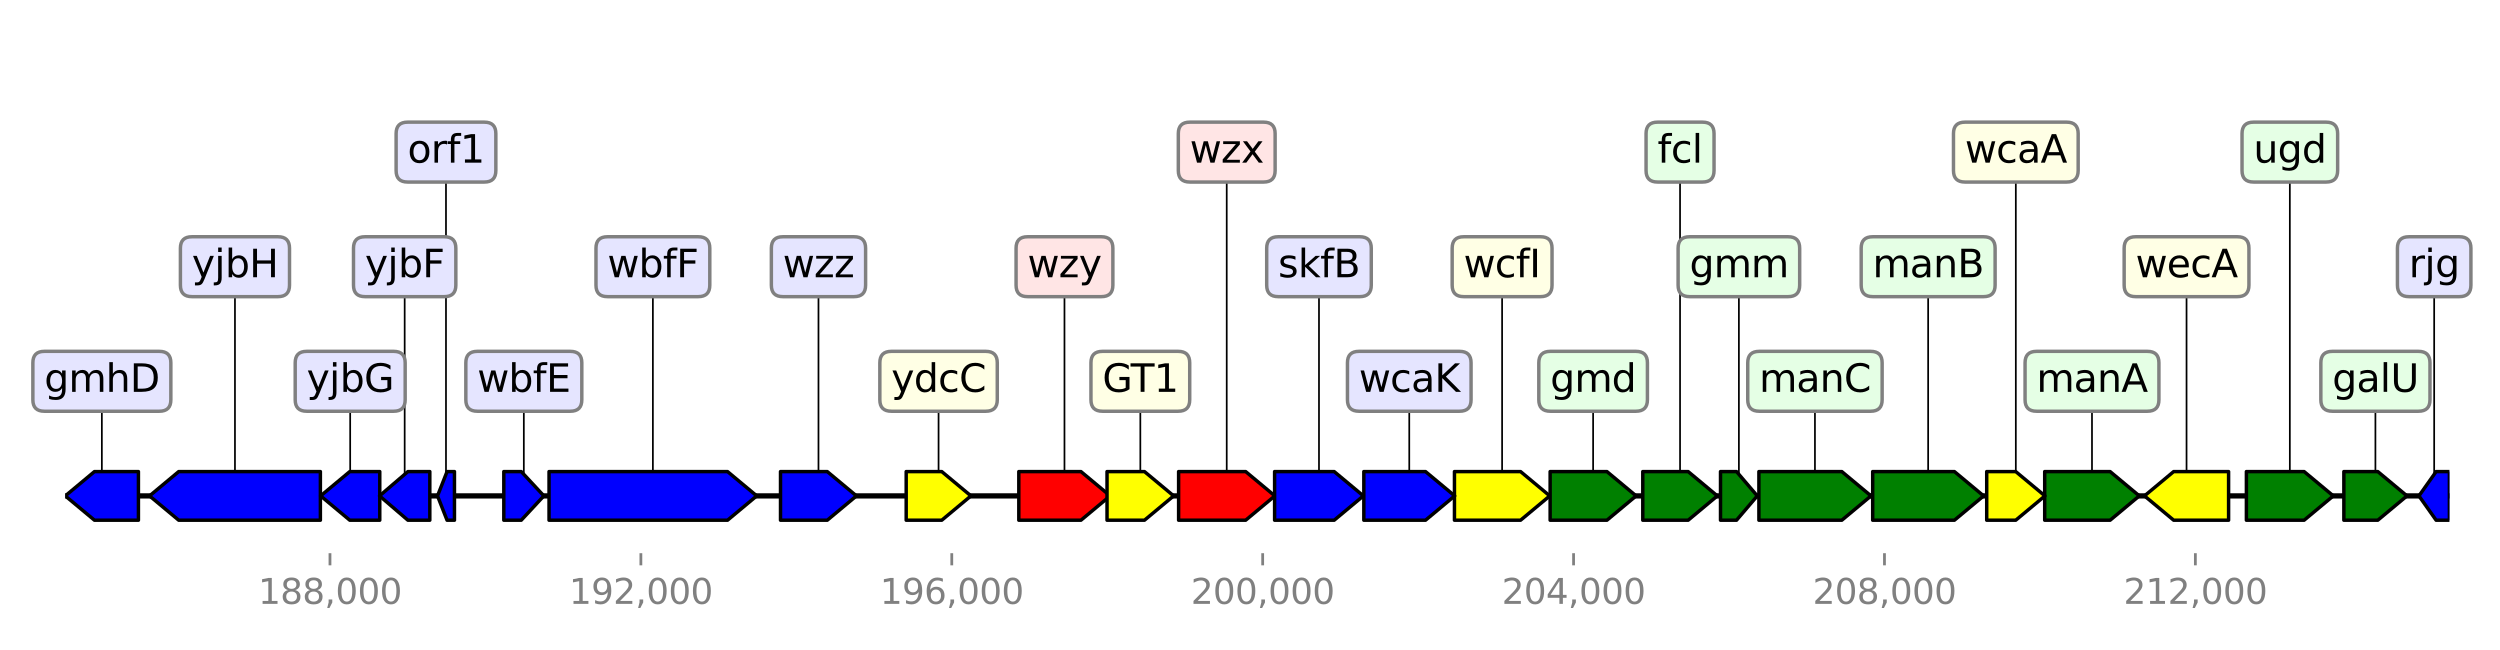 <?xml version="1.0" encoding="utf-8" standalone="no"?>
<!DOCTYPE svg PUBLIC "-//W3C//DTD SVG 1.1//EN"
  "http://www.w3.org/Graphics/SVG/1.1/DTD/svg11.dtd">
<svg height="187.2pt" version="1.1" viewBox="0 0 720 187.2" width="720pt" xmlns="http://www.w3.org/2000/svg" xmlns:xlink="http://www.w3.org/1999/xlink">
 <defs>
  <style type="text/css">*{stroke-linecap:butt;stroke-linejoin:round;}</style>
 </defs>
 <g id="figure_1">
  <g id="patch_1">
   <path d="M 0 187.2 
L 720 187.2 
L 720 0 
L 0 0 
z
" style="fill:#ffffff;"/>
  </g>
  <g id="axes_1">
   <g id="line2d_1">
    <path clip-path="url(#p4685f23e69)" d="M 18.796 142.818 
L 705.436 142.818 
" style="fill:none;stroke:#000000;stroke-linecap:square;stroke-width:1.5;"/>
   </g>
   <g id="line2d_2">
    <path clip-path="url(#p4685f23e69)" d="M 188.03 76.809 
L 188.03 142.818 
" style="fill:none;stroke:#000000;stroke-linecap:square;stroke-width:0.5;"/>
   </g>
   <g id="line2d_3">
    <path clip-path="url(#p4685f23e69)" d="M 67.668 76.809 
L 67.668 142.818 
" style="fill:none;stroke:#000000;stroke-linecap:square;stroke-width:0.5;"/>
   </g>
   <g id="line2d_4">
    <path clip-path="url(#p4685f23e69)" d="M 522.703 109.813 
L 522.703 142.818 
" style="fill:none;stroke:#000000;stroke-linecap:square;stroke-width:0.5;"/>
   </g>
   <g id="line2d_5">
    <path clip-path="url(#p4685f23e69)" d="M 555.307 76.809 
L 555.307 142.818 
" style="fill:none;stroke:#000000;stroke-linecap:square;stroke-width:0.5;"/>
   </g>
   <g id="line2d_6">
    <path clip-path="url(#p4685f23e69)" d="M 353.296 43.804 
L 353.296 142.818 
" style="fill:none;stroke:#000000;stroke-linecap:square;stroke-width:0.5;"/>
   </g>
   <g id="line2d_7">
    <path clip-path="url(#p4685f23e69)" d="M 432.605 76.809 
L 432.605 142.818 
" style="fill:none;stroke:#000000;stroke-linecap:square;stroke-width:0.5;"/>
   </g>
   <g id="line2d_8">
    <path clip-path="url(#p4685f23e69)" d="M 602.493 109.813 
L 602.493 142.818 
" style="fill:none;stroke:#000000;stroke-linecap:square;stroke-width:0.5;"/>
   </g>
   <g id="line2d_9">
    <path clip-path="url(#p4685f23e69)" d="M 306.568 76.809 
L 306.568 142.818 
" style="fill:none;stroke:#000000;stroke-linecap:square;stroke-width:0.5;"/>
   </g>
   <g id="line2d_10">
    <path clip-path="url(#p4685f23e69)" d="M 405.867 109.813 
L 405.867 142.818 
" style="fill:none;stroke:#000000;stroke-linecap:square;stroke-width:0.5;"/>
   </g>
   <g id="line2d_11">
    <path clip-path="url(#p4685f23e69)" d="M 379.867 76.809 
L 379.867 142.818 
" style="fill:none;stroke:#000000;stroke-linecap:square;stroke-width:0.5;"/>
   </g>
   <g id="line2d_12">
    <path clip-path="url(#p4685f23e69)" d="M 659.473 43.804 
L 659.473 142.818 
" style="fill:none;stroke:#000000;stroke-linecap:square;stroke-width:0.5;"/>
   </g>
   <g id="line2d_13">
    <path clip-path="url(#p4685f23e69)" d="M 458.817 109.813 
L 458.817 142.818 
" style="fill:none;stroke:#000000;stroke-linecap:square;stroke-width:0.5;"/>
   </g>
   <g id="line2d_14">
    <path clip-path="url(#p4685f23e69)" d="M 629.724 76.809 
L 629.724 142.818 
" style="fill:none;stroke:#000000;stroke-linecap:square;stroke-width:0.5;"/>
   </g>
   <g id="line2d_15">
    <path clip-path="url(#p4685f23e69)" d="M 235.721 76.809 
L 235.721 142.818 
" style="fill:none;stroke:#000000;stroke-linecap:square;stroke-width:0.5;"/>
   </g>
   <g id="line2d_16">
    <path clip-path="url(#p4685f23e69)" d="M 483.855 43.804 
L 483.855 142.818 
" style="fill:none;stroke:#000000;stroke-linecap:square;stroke-width:0.5;"/>
   </g>
   <g id="line2d_17">
    <path clip-path="url(#p4685f23e69)" d="M 29.334 109.813 
L 29.334 142.818 
" style="fill:none;stroke:#000000;stroke-linecap:square;stroke-width:0.5;"/>
   </g>
   <g id="line2d_18">
    <path clip-path="url(#p4685f23e69)" d="M 328.416 109.813 
L 328.416 142.818 
" style="fill:none;stroke:#000000;stroke-linecap:square;stroke-width:0.5;"/>
   </g>
   <g id="line2d_19">
    <path clip-path="url(#p4685f23e69)" d="M 270.305 109.813 
L 270.305 142.818 
" style="fill:none;stroke:#000000;stroke-linecap:square;stroke-width:0.5;"/>
   </g>
   <g id="line2d_20">
    <path clip-path="url(#p4685f23e69)" d="M 684.119 109.813 
L 684.119 142.818 
" style="fill:none;stroke:#000000;stroke-linecap:square;stroke-width:0.5;"/>
   </g>
   <g id="line2d_21">
    <path clip-path="url(#p4685f23e69)" d="M 100.853 109.813 
L 100.853 142.818 
" style="fill:none;stroke:#000000;stroke-linecap:square;stroke-width:0.5;"/>
   </g>
   <g id="line2d_22">
    <path clip-path="url(#p4685f23e69)" d="M 580.556 43.804 
L 580.556 142.818 
" style="fill:none;stroke:#000000;stroke-linecap:square;stroke-width:0.5;"/>
   </g>
   <g id="line2d_23">
    <path clip-path="url(#p4685f23e69)" d="M 116.545 76.809 
L 116.545 142.818 
" style="fill:none;stroke:#000000;stroke-linecap:square;stroke-width:0.5;"/>
   </g>
   <g id="line2d_24">
    <path clip-path="url(#p4685f23e69)" d="M 150.861 109.813 
L 150.861 142.818 
" style="fill:none;stroke:#000000;stroke-linecap:square;stroke-width:0.5;"/>
   </g>
   <g id="line2d_25">
    <path clip-path="url(#p4685f23e69)" d="M 500.8 76.809 
L 500.8 142.818 
" style="fill:none;stroke:#000000;stroke-linecap:square;stroke-width:0.5;"/>
   </g>
   <g id="line2d_26">
    <path clip-path="url(#p4685f23e69)" d="M 701.042 76.809 
L 701.042 142.818 
" style="fill:none;stroke:#000000;stroke-linecap:square;stroke-width:0.5;"/>
   </g>
   <g id="line2d_27">
    <path clip-path="url(#p4685f23e69)" d="M 128.442 43.804 
L 128.442 142.818 
" style="fill:none;stroke:#000000;stroke-linecap:square;stroke-width:0.5;"/>
   </g>
   <g id="patch_2">
    <path clip-path="url(#p4685f23e69)" d="M 158.124 135.818 
Q 183.83 135.818 209.536 135.818 
L 209.536 135.818 
Q 213.736 139.318 217.936 142.818 
Q 213.736 146.318 209.536 149.818 
L 209.536 149.818 
Q 183.83 149.818 158.124 149.818 
L 158.124 135.818 
z
" style="fill:#0000ff;stroke:#000000;stroke-linecap:round;"/>
   </g>
   <g id="patch_3">
    <path clip-path="url(#p4685f23e69)" d="M 92.269 149.818 
Q 71.868 149.818 51.467 149.818 
L 51.467 149.818 
Q 47.267 146.318 43.067 142.818 
Q 47.267 139.318 51.467 135.818 
L 51.467 135.818 
Q 71.868 135.818 92.269 135.818 
L 92.269 149.818 
z
" style="fill:#0000ff;stroke:#000000;stroke-linecap:round;"/>
   </g>
   <g id="patch_4">
    <path clip-path="url(#p4685f23e69)" d="M 506.564 135.818 
Q 518.505 135.818 530.446 135.818 
L 530.446 135.818 
Q 534.644 139.318 538.843 142.818 
Q 534.644 146.318 530.446 149.818 
L 530.446 149.818 
Q 518.505 149.818 506.564 149.818 
L 506.564 135.818 
z
" style="fill:#008000;stroke:#000000;stroke-linecap:round;"/>
   </g>
   <g id="patch_5">
    <path clip-path="url(#p4685f23e69)" d="M 539.335 135.818 
Q 551.105 135.818 562.875 135.818 
L 562.875 135.818 
Q 567.076 139.318 571.278 142.818 
Q 567.076 146.318 562.875 149.818 
L 562.875 149.818 
Q 551.105 149.818 539.335 149.818 
L 539.335 135.818 
z
" style="fill:#008000;stroke:#000000;stroke-linecap:round;"/>
   </g>
   <g id="patch_6">
    <path clip-path="url(#p4685f23e69)" d="M 339.44 135.818 
Q 349.096 135.818 358.753 135.818 
L 358.753 135.818 
Q 362.953 139.318 367.152 142.818 
Q 362.953 146.318 358.753 149.818 
L 358.753 149.818 
Q 349.096 149.818 339.44 149.818 
L 339.44 135.818 
z
" style="fill:#ff0000;stroke:#000000;stroke-linecap:round;"/>
   </g>
   <g id="patch_7">
    <path clip-path="url(#p4685f23e69)" d="M 418.883 135.818 
Q 428.406 135.818 437.928 135.818 
L 437.928 135.818 
Q 442.128 139.318 446.327 142.818 
Q 442.128 146.318 437.928 149.818 
L 437.928 149.818 
Q 428.406 149.818 418.883 149.818 
L 418.883 135.818 
z
" style="fill:#ffff00;stroke:#000000;stroke-linecap:round;"/>
   </g>
   <g id="patch_8">
    <path clip-path="url(#p4685f23e69)" d="M 588.872 135.818 
Q 598.295 135.818 607.718 135.818 
L 607.718 135.818 
Q 611.916 139.318 616.114 142.818 
Q 611.916 146.318 607.718 149.818 
L 607.718 149.818 
Q 598.295 149.818 588.872 149.818 
L 588.872 135.818 
z
" style="fill:#008000;stroke:#000000;stroke-linecap:round;"/>
   </g>
   <g id="patch_9">
    <path clip-path="url(#p4685f23e69)" d="M 293.417 135.818 
Q 302.367 135.818 311.317 135.818 
L 311.317 135.818 
Q 315.518 139.318 319.719 142.818 
Q 315.518 146.318 311.317 149.818 
L 311.317 149.818 
Q 302.367 149.818 293.417 149.818 
L 293.417 135.818 
z
" style="fill:#ff0000;stroke:#000000;stroke-linecap:round;"/>
   </g>
   <g id="patch_10">
    <path clip-path="url(#p4685f23e69)" d="M 392.783 135.818 
Q 401.668 135.818 410.553 135.818 
L 410.553 135.818 
Q 414.752 139.318 418.95 142.818 
Q 414.752 146.318 410.553 149.818 
L 410.553 149.818 
Q 401.668 149.818 392.783 149.818 
L 392.783 135.818 
z
" style="fill:#0000ff;stroke:#000000;stroke-linecap:round;"/>
   </g>
   <g id="patch_11">
    <path clip-path="url(#p4685f23e69)" d="M 367.085 135.818 
Q 375.668 135.818 384.251 135.818 
L 384.251 135.818 
Q 388.45 139.318 392.648 142.818 
Q 388.45 146.318 384.251 149.818 
L 384.251 149.818 
Q 375.668 149.818 367.085 149.818 
L 367.085 135.818 
z
" style="fill:#0000ff;stroke:#000000;stroke-linecap:round;"/>
   </g>
   <g id="patch_12">
    <path clip-path="url(#p4685f23e69)" d="M 646.96 135.818 
Q 655.274 135.818 663.588 135.818 
L 663.588 135.818 
Q 667.787 139.318 671.986 142.818 
Q 667.787 146.318 663.588 149.818 
L 663.588 149.818 
Q 655.274 149.818 646.96 149.818 
L 646.96 135.818 
z
" style="fill:#008000;stroke:#000000;stroke-linecap:round;"/>
   </g>
   <g id="patch_13">
    <path clip-path="url(#p4685f23e69)" d="M 446.439 135.818 
Q 454.618 135.818 462.798 135.818 
L 462.798 135.818 
Q 466.997 139.318 471.196 142.818 
Q 466.997 146.318 462.798 149.818 
L 462.798 149.818 
Q 454.618 149.818 446.439 149.818 
L 446.439 135.818 
z
" style="fill:#008000;stroke:#000000;stroke-linecap:round;"/>
   </g>
   <g id="patch_14">
    <path clip-path="url(#p4685f23e69)" d="M 641.834 149.818 
Q 633.924 149.818 626.014 149.818 
L 626.014 149.818 
Q 621.814 146.318 617.614 142.818 
Q 621.814 139.318 626.014 135.818 
L 626.014 135.818 
Q 633.924 135.818 641.834 135.818 
L 641.834 149.818 
z
" style="fill:#ffff00;stroke:#000000;stroke-linecap:round;"/>
   </g>
   <g id="patch_15">
    <path clip-path="url(#p4685f23e69)" d="M 224.786 135.818 
Q 231.52 135.818 238.254 135.818 
L 238.254 135.818 
Q 242.455 139.318 246.656 142.818 
Q 242.455 146.318 238.254 149.818 
L 238.254 149.818 
Q 231.52 149.818 224.786 149.818 
L 224.786 135.818 
z
" style="fill:#0000ff;stroke:#000000;stroke-linecap:round;"/>
   </g>
   <g id="patch_16">
    <path clip-path="url(#p4685f23e69)" d="M 473.121 135.818 
Q 479.655 135.818 486.19 135.818 
L 486.19 135.818 
Q 490.389 139.318 494.588 142.818 
Q 490.389 146.318 486.19 149.818 
L 486.19 149.818 
Q 479.655 149.818 473.121 149.818 
L 473.121 135.818 
z
" style="fill:#008000;stroke:#000000;stroke-linecap:round;"/>
   </g>
   <g id="patch_17">
    <path clip-path="url(#p4685f23e69)" d="M 39.866 149.818 
Q 33.535 149.818 27.203 149.818 
L 27.203 149.818 
Q 23.003 146.318 18.802 142.818 
Q 23.003 139.318 27.203 135.818 
L 27.203 135.818 
Q 33.535 135.818 39.866 135.818 
L 39.866 149.818 
z
" style="fill:#0000ff;stroke:#000000;stroke-linecap:round;"/>
   </g>
   <g id="patch_18">
    <path clip-path="url(#p4685f23e69)" d="M 318.824 135.818 
Q 324.217 135.818 329.61 135.818 
L 329.61 135.818 
Q 333.809 139.318 338.008 142.818 
Q 333.809 146.318 329.61 149.818 
L 329.61 149.818 
Q 324.217 149.818 318.824 149.818 
L 318.824 135.818 
z
" style="fill:#ffff00;stroke:#000000;stroke-linecap:round;"/>
   </g>
   <g id="patch_19">
    <path clip-path="url(#p4685f23e69)" d="M 260.982 135.818 
Q 266.106 135.818 271.229 135.818 
L 271.229 135.818 
Q 275.429 139.318 279.628 142.818 
Q 275.429 146.318 271.229 149.818 
L 271.229 149.818 
Q 266.106 149.818 260.982 149.818 
L 260.982 135.818 
z
" style="fill:#ffff00;stroke:#000000;stroke-linecap:round;"/>
   </g>
   <g id="patch_20">
    <path clip-path="url(#p4685f23e69)" d="M 675.031 135.818 
Q 679.919 135.818 684.807 135.818 
L 684.807 135.818 
Q 689.007 139.318 693.207 142.818 
Q 689.007 146.318 684.807 149.818 
L 684.807 149.818 
Q 679.919 149.818 675.031 149.818 
L 675.031 135.818 
z
" style="fill:#008000;stroke:#000000;stroke-linecap:round;"/>
   </g>
   <g id="patch_21">
    <path clip-path="url(#p4685f23e69)" d="M 109.371 149.818 
Q 105.052 149.818 100.733 149.818 
L 100.733 149.818 
Q 96.534 146.318 92.336 142.818 
Q 96.534 139.318 100.733 135.818 
L 100.733 135.818 
Q 105.052 135.818 109.371 135.818 
L 109.371 149.818 
z
" style="fill:#0000ff;stroke:#000000;stroke-linecap:round;"/>
   </g>
   <g id="patch_22">
    <path clip-path="url(#p4685f23e69)" d="M 572.173 135.818 
Q 576.355 135.818 580.536 135.818 
L 580.536 135.818 
Q 584.738 139.318 588.939 142.818 
Q 584.738 146.318 580.536 149.818 
L 580.536 149.818 
Q 576.355 149.818 572.173 149.818 
L 572.173 135.818 
z
" style="fill:#ffff00;stroke:#000000;stroke-linecap:round;"/>
   </g>
   <g id="patch_23">
    <path clip-path="url(#p4685f23e69)" d="M 123.786 149.818 
Q 120.631 149.818 117.475 149.818 
L 117.475 149.818 
Q 113.389 146.318 109.304 142.818 
Q 113.389 139.318 117.475 135.818 
L 117.475 135.818 
Q 120.631 135.818 123.786 135.818 
L 123.786 149.818 
z
" style="fill:#0000ff;stroke:#000000;stroke-linecap:round;"/>
   </g>
   <g id="patch_24">
    <path clip-path="url(#p4685f23e69)" d="M 145.097 135.818 
Q 147.609 135.818 150.12 135.818 
L 150.12 135.818 
Q 153.373 139.318 156.625 142.818 
Q 153.373 146.318 150.12 149.818 
L 150.12 149.818 
Q 147.609 149.818 145.097 149.818 
L 145.097 135.818 
z
" style="fill:#0000ff;stroke:#000000;stroke-linecap:round;"/>
   </g>
   <g id="patch_25">
    <path clip-path="url(#p4685f23e69)" d="M 495.506 135.818 
Q 497.813 135.818 500.12 135.818 
L 500.12 135.818 
Q 503.107 139.318 506.094 142.818 
Q 503.107 146.318 500.12 149.818 
L 500.12 149.818 
Q 497.813 149.818 495.506 149.818 
L 495.506 135.818 
z
" style="fill:#008000;stroke:#000000;stroke-linecap:round;"/>
   </g>
   <g id="patch_26">
    <path clip-path="url(#p4685f23e69)" d="M 705.429 149.818 
Q 703.516 149.818 701.603 149.818 
L 701.603 149.818 
Q 699.129 146.318 696.654 142.818 
Q 699.129 139.318 701.603 135.818 
L 701.603 135.818 
Q 703.516 135.818 705.429 135.818 
L 705.429 149.818 
z
" style="fill:#0000ff;stroke:#000000;stroke-linecap:round;"/>
   </g>
   <g id="patch_27">
    <path clip-path="url(#p4685f23e69)" d="M 130.882 149.818 
Q 129.817 149.818 128.752 149.818 
L 128.752 149.818 
Q 127.377 146.318 126.003 142.818 
Q 127.377 139.318 128.752 135.818 
L 128.752 135.818 
Q 129.817 135.818 130.882 135.818 
L 130.882 149.818 
z
" style="fill:#0000ff;stroke:#000000;stroke-linecap:round;"/>
   </g>
   <g id="matplotlib.axis_1">
    <g id="xtick_1">
     <g id="line2d_28">
      <defs>
       <path d="M 0 0 
L 0 3.5 
" id="mc5cd9d9ff2" style="stroke:#808080;stroke-width:0.8;"/>
      </defs>
      <g>
       <use style="fill:#808080;stroke:#808080;stroke-width:0.8;" x="95.033" xlink:href="#mc5cd9d9ff2" y="159.32"/>
      </g>
     </g>
     <g id="text_1">
      <!-- 188,000 -->
      <g style="fill:#808080;" transform="translate(74.357 173.918)scale(0.1 -0.1)">
       <defs>
        <path d="M 794 531 
L 1825 531 
L 1825 4091 
L 703 3866 
L 703 4441 
L 1819 4666 
L 2450 4666 
L 2450 531 
L 3481 531 
L 3481 0 
L 794 0 
L 794 531 
z
" id="DejaVuSans-31" transform="scale(0.016)"/>
        <path d="M 2034 2216 
Q 1584 2216 1326 1975 
Q 1069 1734 1069 1313 
Q 1069 891 1326 650 
Q 1584 409 2034 409 
Q 2484 409 2743 651 
Q 3003 894 3003 1313 
Q 3003 1734 2745 1975 
Q 2488 2216 2034 2216 
z
M 1403 2484 
Q 997 2584 770 2862 
Q 544 3141 544 3541 
Q 544 4100 942 4425 
Q 1341 4750 2034 4750 
Q 2731 4750 3128 4425 
Q 3525 4100 3525 3541 
Q 3525 3141 3298 2862 
Q 3072 2584 2669 2484 
Q 3125 2378 3379 2068 
Q 3634 1759 3634 1313 
Q 3634 634 3220 271 
Q 2806 -91 2034 -91 
Q 1263 -91 848 271 
Q 434 634 434 1313 
Q 434 1759 690 2068 
Q 947 2378 1403 2484 
z
M 1172 3481 
Q 1172 3119 1398 2916 
Q 1625 2713 2034 2713 
Q 2441 2713 2670 2916 
Q 2900 3119 2900 3481 
Q 2900 3844 2670 4047 
Q 2441 4250 2034 4250 
Q 1625 4250 1398 4047 
Q 1172 3844 1172 3481 
z
" id="DejaVuSans-38" transform="scale(0.016)"/>
        <path d="M 750 794 
L 1409 794 
L 1409 256 
L 897 -744 
L 494 -744 
L 750 256 
L 750 794 
z
" id="DejaVuSans-2c" transform="scale(0.016)"/>
        <path d="M 2034 4250 
Q 1547 4250 1301 3770 
Q 1056 3291 1056 2328 
Q 1056 1369 1301 889 
Q 1547 409 2034 409 
Q 2525 409 2770 889 
Q 3016 1369 3016 2328 
Q 3016 3291 2770 3770 
Q 2525 4250 2034 4250 
z
M 2034 4750 
Q 2819 4750 3233 4129 
Q 3647 3509 3647 2328 
Q 3647 1150 3233 529 
Q 2819 -91 2034 -91 
Q 1250 -91 836 529 
Q 422 1150 422 2328 
Q 422 3509 836 4129 
Q 1250 4750 2034 4750 
z
" id="DejaVuSans-30" transform="scale(0.016)"/>
       </defs>
       <use xlink:href="#DejaVuSans-31"/>
       <use x="63.623" xlink:href="#DejaVuSans-38"/>
       <use x="127.246" xlink:href="#DejaVuSans-38"/>
       <use x="190.869" xlink:href="#DejaVuSans-2c"/>
       <use x="222.656" xlink:href="#DejaVuSans-30"/>
       <use x="286.279" xlink:href="#DejaVuSans-30"/>
       <use x="349.902" xlink:href="#DejaVuSans-30"/>
      </g>
     </g>
    </g>
    <g id="xtick_2">
     <g id="line2d_29">
      <g>
       <use style="fill:#808080;stroke:#808080;stroke-width:0.8;" x="184.572" xlink:href="#mc5cd9d9ff2" y="159.32"/>
      </g>
     </g>
     <g id="text_2">
      <!-- 192,000 -->
      <g style="fill:#808080;" transform="translate(163.895 173.918)scale(0.1 -0.1)">
       <defs>
        <path d="M 703 97 
L 703 672 
Q 941 559 1184 500 
Q 1428 441 1663 441 
Q 2288 441 2617 861 
Q 2947 1281 2994 2138 
Q 2813 1869 2534 1725 
Q 2256 1581 1919 1581 
Q 1219 1581 811 2004 
Q 403 2428 403 3163 
Q 403 3881 828 4315 
Q 1253 4750 1959 4750 
Q 2769 4750 3195 4129 
Q 3622 3509 3622 2328 
Q 3622 1225 3098 567 
Q 2575 -91 1691 -91 
Q 1453 -91 1209 -44 
Q 966 3 703 97 
z
M 1959 2075 
Q 2384 2075 2632 2365 
Q 2881 2656 2881 3163 
Q 2881 3666 2632 3958 
Q 2384 4250 1959 4250 
Q 1534 4250 1286 3958 
Q 1038 3666 1038 3163 
Q 1038 2656 1286 2365 
Q 1534 2075 1959 2075 
z
" id="DejaVuSans-39" transform="scale(0.016)"/>
        <path d="M 1228 531 
L 3431 531 
L 3431 0 
L 469 0 
L 469 531 
Q 828 903 1448 1529 
Q 2069 2156 2228 2338 
Q 2531 2678 2651 2914 
Q 2772 3150 2772 3378 
Q 2772 3750 2511 3984 
Q 2250 4219 1831 4219 
Q 1534 4219 1204 4116 
Q 875 4013 500 3803 
L 500 4441 
Q 881 4594 1212 4672 
Q 1544 4750 1819 4750 
Q 2544 4750 2975 4387 
Q 3406 4025 3406 3419 
Q 3406 3131 3298 2873 
Q 3191 2616 2906 2266 
Q 2828 2175 2409 1742 
Q 1991 1309 1228 531 
z
" id="DejaVuSans-32" transform="scale(0.016)"/>
       </defs>
       <use xlink:href="#DejaVuSans-31"/>
       <use x="63.623" xlink:href="#DejaVuSans-39"/>
       <use x="127.246" xlink:href="#DejaVuSans-32"/>
       <use x="190.869" xlink:href="#DejaVuSans-2c"/>
       <use x="222.656" xlink:href="#DejaVuSans-30"/>
       <use x="286.279" xlink:href="#DejaVuSans-30"/>
       <use x="349.902" xlink:href="#DejaVuSans-30"/>
      </g>
     </g>
    </g>
    <g id="xtick_3">
     <g id="line2d_30">
      <g>
       <use style="fill:#808080;stroke:#808080;stroke-width:0.8;" x="274.111" xlink:href="#mc5cd9d9ff2" y="159.32"/>
      </g>
     </g>
     <g id="text_3">
      <!-- 196,000 -->
      <g style="fill:#808080;" transform="translate(253.434 173.918)scale(0.1 -0.1)">
       <defs>
        <path d="M 2113 2584 
Q 1688 2584 1439 2293 
Q 1191 2003 1191 1497 
Q 1191 994 1439 701 
Q 1688 409 2113 409 
Q 2538 409 2786 701 
Q 3034 994 3034 1497 
Q 3034 2003 2786 2293 
Q 2538 2584 2113 2584 
z
M 3366 4563 
L 3366 3988 
Q 3128 4100 2886 4159 
Q 2644 4219 2406 4219 
Q 1781 4219 1451 3797 
Q 1122 3375 1075 2522 
Q 1259 2794 1537 2939 
Q 1816 3084 2150 3084 
Q 2853 3084 3261 2657 
Q 3669 2231 3669 1497 
Q 3669 778 3244 343 
Q 2819 -91 2113 -91 
Q 1303 -91 875 529 
Q 447 1150 447 2328 
Q 447 3434 972 4092 
Q 1497 4750 2381 4750 
Q 2619 4750 2861 4703 
Q 3103 4656 3366 4563 
z
" id="DejaVuSans-36" transform="scale(0.016)"/>
       </defs>
       <use xlink:href="#DejaVuSans-31"/>
       <use x="63.623" xlink:href="#DejaVuSans-39"/>
       <use x="127.246" xlink:href="#DejaVuSans-36"/>
       <use x="190.869" xlink:href="#DejaVuSans-2c"/>
       <use x="222.656" xlink:href="#DejaVuSans-30"/>
       <use x="286.279" xlink:href="#DejaVuSans-30"/>
       <use x="349.902" xlink:href="#DejaVuSans-30"/>
      </g>
     </g>
    </g>
    <g id="xtick_4">
     <g id="line2d_31">
      <g>
       <use style="fill:#808080;stroke:#808080;stroke-width:0.8;" x="363.649" xlink:href="#mc5cd9d9ff2" y="159.32"/>
      </g>
     </g>
     <g id="text_4">
      <!-- 200,000 -->
      <g style="fill:#808080;" transform="translate(342.973 173.918)scale(0.1 -0.1)">
       <use xlink:href="#DejaVuSans-32"/>
       <use x="63.623" xlink:href="#DejaVuSans-30"/>
       <use x="127.246" xlink:href="#DejaVuSans-30"/>
       <use x="190.869" xlink:href="#DejaVuSans-2c"/>
       <use x="222.656" xlink:href="#DejaVuSans-30"/>
       <use x="286.279" xlink:href="#DejaVuSans-30"/>
       <use x="349.902" xlink:href="#DejaVuSans-30"/>
      </g>
     </g>
    </g>
    <g id="xtick_5">
     <g id="line2d_32">
      <g>
       <use style="fill:#808080;stroke:#808080;stroke-width:0.8;" x="453.188" xlink:href="#mc5cd9d9ff2" y="159.32"/>
      </g>
     </g>
     <g id="text_5">
      <!-- 204,000 -->
      <g style="fill:#808080;" transform="translate(432.511 173.918)scale(0.1 -0.1)">
       <defs>
        <path d="M 2419 4116 
L 825 1625 
L 2419 1625 
L 2419 4116 
z
M 2253 4666 
L 3047 4666 
L 3047 1625 
L 3713 1625 
L 3713 1100 
L 3047 1100 
L 3047 0 
L 2419 0 
L 2419 1100 
L 313 1100 
L 313 1709 
L 2253 4666 
z
" id="DejaVuSans-34" transform="scale(0.016)"/>
       </defs>
       <use xlink:href="#DejaVuSans-32"/>
       <use x="63.623" xlink:href="#DejaVuSans-30"/>
       <use x="127.246" xlink:href="#DejaVuSans-34"/>
       <use x="190.869" xlink:href="#DejaVuSans-2c"/>
       <use x="222.656" xlink:href="#DejaVuSans-30"/>
       <use x="286.279" xlink:href="#DejaVuSans-30"/>
       <use x="349.902" xlink:href="#DejaVuSans-30"/>
      </g>
     </g>
    </g>
    <g id="xtick_6">
     <g id="line2d_33">
      <g>
       <use style="fill:#808080;stroke:#808080;stroke-width:0.8;" x="542.726" xlink:href="#mc5cd9d9ff2" y="159.32"/>
      </g>
     </g>
     <g id="text_6">
      <!-- 208,000 -->
      <g style="fill:#808080;" transform="translate(522.05 173.918)scale(0.1 -0.1)">
       <use xlink:href="#DejaVuSans-32"/>
       <use x="63.623" xlink:href="#DejaVuSans-30"/>
       <use x="127.246" xlink:href="#DejaVuSans-38"/>
       <use x="190.869" xlink:href="#DejaVuSans-2c"/>
       <use x="222.656" xlink:href="#DejaVuSans-30"/>
       <use x="286.279" xlink:href="#DejaVuSans-30"/>
       <use x="349.902" xlink:href="#DejaVuSans-30"/>
      </g>
     </g>
    </g>
    <g id="xtick_7">
     <g id="line2d_34">
      <g>
       <use style="fill:#808080;stroke:#808080;stroke-width:0.8;" x="632.265" xlink:href="#mc5cd9d9ff2" y="159.32"/>
      </g>
     </g>
     <g id="text_7">
      <!-- 212,000 -->
      <g style="fill:#808080;" transform="translate(611.588 173.918)scale(0.1 -0.1)">
       <use xlink:href="#DejaVuSans-32"/>
       <use x="63.623" xlink:href="#DejaVuSans-31"/>
       <use x="127.246" xlink:href="#DejaVuSans-32"/>
       <use x="190.869" xlink:href="#DejaVuSans-2c"/>
       <use x="222.656" xlink:href="#DejaVuSans-30"/>
       <use x="286.279" xlink:href="#DejaVuSans-30"/>
       <use x="349.902" xlink:href="#DejaVuSans-30"/>
      </g>
     </g>
    </g>
   </g>
   <g id="linkto_wbfF">
    <g id="patch_28">
     <a xlink:href="wbfF">
      <path d="M 174.941 85.432 
L 201.12 85.432 
Q 204.42 85.432 204.42 82.132 
L 204.42 71.486 
Q 204.42 68.186 201.12 68.186 
L 174.941 68.186 
Q 171.641 68.186 171.641 71.486 
L 171.641 82.132 
Q 171.641 85.432 174.941 85.432 
z
" style="fill:#e5e5ff;stroke:#808080;stroke-linejoin:miter;"/>
     </a>
    </g>
    <!-- wbfF -->
    <g transform="translate(174.941 79.844)scale(0.11 -0.11)">
     <defs>
      <path d="M 269 3500 
L 844 3500 
L 1563 769 
L 2278 3500 
L 2956 3500 
L 3675 769 
L 4391 3500 
L 4966 3500 
L 4050 0 
L 3372 0 
L 2619 2869 
L 1863 0 
L 1184 0 
L 269 3500 
z
" id="DejaVuSans-77" transform="scale(0.016)"/>
      <path d="M 3116 1747 
Q 3116 2381 2855 2742 
Q 2594 3103 2138 3103 
Q 1681 3103 1420 2742 
Q 1159 2381 1159 1747 
Q 1159 1113 1420 752 
Q 1681 391 2138 391 
Q 2594 391 2855 752 
Q 3116 1113 3116 1747 
z
M 1159 2969 
Q 1341 3281 1617 3432 
Q 1894 3584 2278 3584 
Q 2916 3584 3314 3078 
Q 3713 2572 3713 1747 
Q 3713 922 3314 415 
Q 2916 -91 2278 -91 
Q 1894 -91 1617 61 
Q 1341 213 1159 525 
L 1159 0 
L 581 0 
L 581 4863 
L 1159 4863 
L 1159 2969 
z
" id="DejaVuSans-62" transform="scale(0.016)"/>
      <path d="M 2375 4863 
L 2375 4384 
L 1825 4384 
Q 1516 4384 1395 4259 
Q 1275 4134 1275 3809 
L 1275 3500 
L 2222 3500 
L 2222 3053 
L 1275 3053 
L 1275 0 
L 697 0 
L 697 3053 
L 147 3053 
L 147 3500 
L 697 3500 
L 697 3744 
Q 697 4328 969 4595 
Q 1241 4863 1831 4863 
L 2375 4863 
z
" id="DejaVuSans-66" transform="scale(0.016)"/>
      <path d="M 628 4666 
L 3309 4666 
L 3309 4134 
L 1259 4134 
L 1259 2759 
L 3109 2759 
L 3109 2228 
L 1259 2228 
L 1259 0 
L 628 0 
L 628 4666 
z
" id="DejaVuSans-46" transform="scale(0.016)"/>
     </defs>
     <use xlink:href="#DejaVuSans-77"/>
     <use x="81.787" xlink:href="#DejaVuSans-62"/>
     <use x="145.264" xlink:href="#DejaVuSans-66"/>
     <use x="180.469" xlink:href="#DejaVuSans-46"/>
    </g>
   </g>
   <g id="linkto_yjbH">
    <g id="patch_29">
     <a xlink:href="yjbH">
      <path d="M 55.257 85.432 
L 80.079 85.432 
Q 83.379 85.432 83.379 82.132 
L 83.379 71.486 
Q 83.379 68.186 80.079 68.186 
L 55.257 68.186 
Q 51.957 68.186 51.957 71.486 
L 51.957 82.132 
Q 51.957 85.432 55.257 85.432 
z
" style="fill:#e5e5ff;stroke:#808080;stroke-linejoin:miter;"/>
     </a>
    </g>
    <!-- yjbH -->
    <g transform="translate(55.257 79.844)scale(0.11 -0.11)">
     <defs>
      <path d="M 2059 -325 
Q 1816 -950 1584 -1140 
Q 1353 -1331 966 -1331 
L 506 -1331 
L 506 -850 
L 844 -850 
Q 1081 -850 1212 -737 
Q 1344 -625 1503 -206 
L 1606 56 
L 191 3500 
L 800 3500 
L 1894 763 
L 2988 3500 
L 3597 3500 
L 2059 -325 
z
" id="DejaVuSans-79" transform="scale(0.016)"/>
      <path d="M 603 3500 
L 1178 3500 
L 1178 -63 
Q 1178 -731 923 -1031 
Q 669 -1331 103 -1331 
L -116 -1331 
L -116 -844 
L 38 -844 
Q 366 -844 484 -692 
Q 603 -541 603 -63 
L 603 3500 
z
M 603 4863 
L 1178 4863 
L 1178 4134 
L 603 4134 
L 603 4863 
z
" id="DejaVuSans-6a" transform="scale(0.016)"/>
      <path d="M 628 4666 
L 1259 4666 
L 1259 2753 
L 3553 2753 
L 3553 4666 
L 4184 4666 
L 4184 0 
L 3553 0 
L 3553 2222 
L 1259 2222 
L 1259 0 
L 628 0 
L 628 4666 
z
" id="DejaVuSans-48" transform="scale(0.016)"/>
     </defs>
     <use xlink:href="#DejaVuSans-79"/>
     <use x="59.18" xlink:href="#DejaVuSans-6a"/>
     <use x="86.963" xlink:href="#DejaVuSans-62"/>
     <use x="150.439" xlink:href="#DejaVuSans-48"/>
    </g>
   </g>
   <g id="linkto_manC">
    <g id="patch_30">
     <a xlink:href="manC">
      <path d="M 506.649 118.436 
L 538.757 118.436 
Q 542.057 118.436 542.057 115.136 
L 542.057 104.49 
Q 542.057 101.19 538.757 101.19 
L 506.649 101.19 
Q 503.349 101.19 503.349 104.49 
L 503.349 115.136 
Q 503.349 118.436 506.649 118.436 
z
" style="fill:#e5ffe5;stroke:#808080;stroke-linejoin:miter;"/>
     </a>
    </g>
    <!-- manC -->
    <g transform="translate(506.649 112.849)scale(0.11 -0.11)">
     <defs>
      <path d="M 3328 2828 
Q 3544 3216 3844 3400 
Q 4144 3584 4550 3584 
Q 5097 3584 5394 3201 
Q 5691 2819 5691 2113 
L 5691 0 
L 5113 0 
L 5113 2094 
Q 5113 2597 4934 2840 
Q 4756 3084 4391 3084 
Q 3944 3084 3684 2787 
Q 3425 2491 3425 1978 
L 3425 0 
L 2847 0 
L 2847 2094 
Q 2847 2600 2669 2842 
Q 2491 3084 2119 3084 
Q 1678 3084 1418 2786 
Q 1159 2488 1159 1978 
L 1159 0 
L 581 0 
L 581 3500 
L 1159 3500 
L 1159 2956 
Q 1356 3278 1631 3431 
Q 1906 3584 2284 3584 
Q 2666 3584 2933 3390 
Q 3200 3197 3328 2828 
z
" id="DejaVuSans-6d" transform="scale(0.016)"/>
      <path d="M 2194 1759 
Q 1497 1759 1228 1600 
Q 959 1441 959 1056 
Q 959 750 1161 570 
Q 1363 391 1709 391 
Q 2188 391 2477 730 
Q 2766 1069 2766 1631 
L 2766 1759 
L 2194 1759 
z
M 3341 1997 
L 3341 0 
L 2766 0 
L 2766 531 
Q 2569 213 2275 61 
Q 1981 -91 1556 -91 
Q 1019 -91 701 211 
Q 384 513 384 1019 
Q 384 1609 779 1909 
Q 1175 2209 1959 2209 
L 2766 2209 
L 2766 2266 
Q 2766 2663 2505 2880 
Q 2244 3097 1772 3097 
Q 1472 3097 1187 3025 
Q 903 2953 641 2809 
L 641 3341 
Q 956 3463 1253 3523 
Q 1550 3584 1831 3584 
Q 2591 3584 2966 3190 
Q 3341 2797 3341 1997 
z
" id="DejaVuSans-61" transform="scale(0.016)"/>
      <path d="M 3513 2113 
L 3513 0 
L 2938 0 
L 2938 2094 
Q 2938 2591 2744 2837 
Q 2550 3084 2163 3084 
Q 1697 3084 1428 2787 
Q 1159 2491 1159 1978 
L 1159 0 
L 581 0 
L 581 3500 
L 1159 3500 
L 1159 2956 
Q 1366 3272 1645 3428 
Q 1925 3584 2291 3584 
Q 2894 3584 3203 3211 
Q 3513 2838 3513 2113 
z
" id="DejaVuSans-6e" transform="scale(0.016)"/>
      <path d="M 4122 4306 
L 4122 3641 
Q 3803 3938 3442 4084 
Q 3081 4231 2675 4231 
Q 1875 4231 1450 3742 
Q 1025 3253 1025 2328 
Q 1025 1406 1450 917 
Q 1875 428 2675 428 
Q 3081 428 3442 575 
Q 3803 722 4122 1019 
L 4122 359 
Q 3791 134 3420 21 
Q 3050 -91 2638 -91 
Q 1578 -91 968 557 
Q 359 1206 359 2328 
Q 359 3453 968 4101 
Q 1578 4750 2638 4750 
Q 3056 4750 3426 4639 
Q 3797 4528 4122 4306 
z
" id="DejaVuSans-43" transform="scale(0.016)"/>
     </defs>
     <use xlink:href="#DejaVuSans-6d"/>
     <use x="97.412" xlink:href="#DejaVuSans-61"/>
     <use x="158.691" xlink:href="#DejaVuSans-6e"/>
     <use x="222.07" xlink:href="#DejaVuSans-43"/>
    </g>
   </g>
   <g id="linkto_manB">
    <g id="patch_31">
     <a xlink:href="manB">
      <path d="M 539.32 85.432 
L 571.293 85.432 
Q 574.593 85.432 574.593 82.132 
L 574.593 71.486 
Q 574.593 68.186 571.293 68.186 
L 539.32 68.186 
Q 536.02 68.186 536.02 71.486 
L 536.02 82.132 
Q 536.02 85.432 539.32 85.432 
z
" style="fill:#e5ffe5;stroke:#808080;stroke-linejoin:miter;"/>
     </a>
    </g>
    <!-- manB -->
    <g transform="translate(539.32 79.844)scale(0.11 -0.11)">
     <defs>
      <path d="M 1259 2228 
L 1259 519 
L 2272 519 
Q 2781 519 3026 730 
Q 3272 941 3272 1375 
Q 3272 1813 3026 2020 
Q 2781 2228 2272 2228 
L 1259 2228 
z
M 1259 4147 
L 1259 2741 
L 2194 2741 
Q 2656 2741 2882 2914 
Q 3109 3088 3109 3444 
Q 3109 3797 2882 3972 
Q 2656 4147 2194 4147 
L 1259 4147 
z
M 628 4666 
L 2241 4666 
Q 2963 4666 3353 4366 
Q 3744 4066 3744 3513 
Q 3744 3084 3544 2831 
Q 3344 2578 2956 2516 
Q 3422 2416 3680 2098 
Q 3938 1781 3938 1306 
Q 3938 681 3513 340 
Q 3088 0 2303 0 
L 628 0 
L 628 4666 
z
" id="DejaVuSans-42" transform="scale(0.016)"/>
     </defs>
     <use xlink:href="#DejaVuSans-6d"/>
     <use x="97.412" xlink:href="#DejaVuSans-61"/>
     <use x="158.691" xlink:href="#DejaVuSans-6e"/>
     <use x="222.07" xlink:href="#DejaVuSans-42"/>
    </g>
   </g>
   <g id="linkto_wzx">
    <g id="patch_32">
     <a xlink:href="wzx">
      <path d="M 342.656 52.427 
L 363.936 52.427 
Q 367.236 52.427 367.236 49.127 
L 367.236 38.481 
Q 367.236 35.181 363.936 35.181 
L 342.656 35.181 
Q 339.356 35.181 339.356 38.481 
L 339.356 49.127 
Q 339.356 52.427 342.656 52.427 
z
" style="fill:#ffe5e5;stroke:#808080;stroke-linejoin:miter;"/>
     </a>
    </g>
    <!-- wzx -->
    <g transform="translate(342.656 46.84)scale(0.11 -0.11)">
     <defs>
      <path d="M 353 3500 
L 3084 3500 
L 3084 2975 
L 922 459 
L 3084 459 
L 3084 0 
L 275 0 
L 275 525 
L 2438 3041 
L 353 3041 
L 353 3500 
z
" id="DejaVuSans-7a" transform="scale(0.016)"/>
      <path d="M 3513 3500 
L 2247 1797 
L 3578 0 
L 2900 0 
L 1881 1375 
L 863 0 
L 184 0 
L 1544 1831 
L 300 3500 
L 978 3500 
L 1906 2253 
L 2834 3500 
L 3513 3500 
z
" id="DejaVuSans-78" transform="scale(0.016)"/>
     </defs>
     <use xlink:href="#DejaVuSans-77"/>
     <use x="81.787" xlink:href="#DejaVuSans-7a"/>
     <use x="134.277" xlink:href="#DejaVuSans-78"/>
    </g>
   </g>
   <g id="linkto_wcfI">
    <g id="patch_33">
     <a xlink:href="wcfI">
      <path d="M 421.524 85.432 
L 443.686 85.432 
Q 446.986 85.432 446.986 82.132 
L 446.986 71.486 
Q 446.986 68.186 443.686 68.186 
L 421.524 68.186 
Q 418.224 68.186 418.224 71.486 
L 418.224 82.132 
Q 418.224 85.432 421.524 85.432 
z
" style="fill:#ffffe5;stroke:#808080;stroke-linejoin:miter;"/>
     </a>
    </g>
    <!-- wcfI -->
    <g transform="translate(421.524 79.844)scale(0.11 -0.11)">
     <defs>
      <path d="M 3122 3366 
L 3122 2828 
Q 2878 2963 2633 3030 
Q 2388 3097 2138 3097 
Q 1578 3097 1268 2742 
Q 959 2388 959 1747 
Q 959 1106 1268 751 
Q 1578 397 2138 397 
Q 2388 397 2633 464 
Q 2878 531 3122 666 
L 3122 134 
Q 2881 22 2623 -34 
Q 2366 -91 2075 -91 
Q 1284 -91 818 406 
Q 353 903 353 1747 
Q 353 2603 823 3093 
Q 1294 3584 2113 3584 
Q 2378 3584 2631 3529 
Q 2884 3475 3122 3366 
z
" id="DejaVuSans-63" transform="scale(0.016)"/>
      <path d="M 628 4666 
L 1259 4666 
L 1259 0 
L 628 0 
L 628 4666 
z
" id="DejaVuSans-49" transform="scale(0.016)"/>
     </defs>
     <use xlink:href="#DejaVuSans-77"/>
     <use x="81.787" xlink:href="#DejaVuSans-63"/>
     <use x="136.768" xlink:href="#DejaVuSans-66"/>
     <use x="171.973" xlink:href="#DejaVuSans-49"/>
    </g>
   </g>
   <g id="linkto_manA">
    <g id="patch_34">
     <a xlink:href="manA">
      <path d="M 586.518 118.436 
L 618.469 118.436 
Q 621.769 118.436 621.769 115.136 
L 621.769 104.49 
Q 621.769 101.19 618.469 101.19 
L 586.518 101.19 
Q 583.218 101.19 583.218 104.49 
L 583.218 115.136 
Q 583.218 118.436 586.518 118.436 
z
" style="fill:#e5ffe5;stroke:#808080;stroke-linejoin:miter;"/>
     </a>
    </g>
    <!-- manA -->
    <g transform="translate(586.518 112.849)scale(0.11 -0.11)">
     <defs>
      <path d="M 2188 4044 
L 1331 1722 
L 3047 1722 
L 2188 4044 
z
M 1831 4666 
L 2547 4666 
L 4325 0 
L 3669 0 
L 3244 1197 
L 1141 1197 
L 716 0 
L 50 0 
L 1831 4666 
z
" id="DejaVuSans-41" transform="scale(0.016)"/>
     </defs>
     <use xlink:href="#DejaVuSans-6d"/>
     <use x="97.412" xlink:href="#DejaVuSans-61"/>
     <use x="158.691" xlink:href="#DejaVuSans-6e"/>
     <use x="222.07" xlink:href="#DejaVuSans-41"/>
    </g>
   </g>
   <g id="linkto_wzy">
    <g id="patch_35">
     <a xlink:href="wzy">
      <path d="M 295.928 85.432 
L 317.208 85.432 
Q 320.508 85.432 320.508 82.132 
L 320.508 71.486 
Q 320.508 68.186 317.208 68.186 
L 295.928 68.186 
Q 292.628 68.186 292.628 71.486 
L 292.628 82.132 
Q 292.628 85.432 295.928 85.432 
z
" style="fill:#ffe5e5;stroke:#808080;stroke-linejoin:miter;"/>
     </a>
    </g>
    <!-- wzy -->
    <g transform="translate(295.928 79.844)scale(0.11 -0.11)">
     <use xlink:href="#DejaVuSans-77"/>
     <use x="81.787" xlink:href="#DejaVuSans-7a"/>
     <use x="134.277" xlink:href="#DejaVuSans-79"/>
    </g>
   </g>
   <g id="linkto_wcaK">
    <g id="patch_36">
     <a xlink:href="wcaK">
      <path d="M 391.367 118.436 
L 420.366 118.436 
Q 423.666 118.436 423.666 115.136 
L 423.666 104.49 
Q 423.666 101.19 420.366 101.19 
L 391.367 101.19 
Q 388.067 101.19 388.067 104.49 
L 388.067 115.136 
Q 388.067 118.436 391.367 118.436 
z
" style="fill:#e5e5ff;stroke:#808080;stroke-linejoin:miter;"/>
     </a>
    </g>
    <!-- wcaK -->
    <g transform="translate(391.367 112.849)scale(0.11 -0.11)">
     <defs>
      <path d="M 628 4666 
L 1259 4666 
L 1259 2694 
L 3353 4666 
L 4166 4666 
L 1850 2491 
L 4331 0 
L 3500 0 
L 1259 2247 
L 1259 0 
L 628 0 
L 628 4666 
z
" id="DejaVuSans-4b" transform="scale(0.016)"/>
     </defs>
     <use xlink:href="#DejaVuSans-77"/>
     <use x="81.787" xlink:href="#DejaVuSans-63"/>
     <use x="136.768" xlink:href="#DejaVuSans-61"/>
     <use x="198.047" xlink:href="#DejaVuSans-4b"/>
    </g>
   </g>
   <g id="linkto_skfB">
    <g id="patch_37">
     <a xlink:href="skfB">
      <path d="M 368.107 85.432 
L 391.627 85.432 
Q 394.927 85.432 394.927 82.132 
L 394.927 71.486 
Q 394.927 68.186 391.627 68.186 
L 368.107 68.186 
Q 364.807 68.186 364.807 71.486 
L 364.807 82.132 
Q 364.807 85.432 368.107 85.432 
z
" style="fill:#e5e5ff;stroke:#808080;stroke-linejoin:miter;"/>
     </a>
    </g>
    <!-- skfB -->
    <g transform="translate(368.107 79.844)scale(0.11 -0.11)">
     <defs>
      <path d="M 2834 3397 
L 2834 2853 
Q 2591 2978 2328 3040 
Q 2066 3103 1784 3103 
Q 1356 3103 1142 2972 
Q 928 2841 928 2578 
Q 928 2378 1081 2264 
Q 1234 2150 1697 2047 
L 1894 2003 
Q 2506 1872 2764 1633 
Q 3022 1394 3022 966 
Q 3022 478 2636 193 
Q 2250 -91 1575 -91 
Q 1294 -91 989 -36 
Q 684 19 347 128 
L 347 722 
Q 666 556 975 473 
Q 1284 391 1588 391 
Q 1994 391 2212 530 
Q 2431 669 2431 922 
Q 2431 1156 2273 1281 
Q 2116 1406 1581 1522 
L 1381 1569 
Q 847 1681 609 1914 
Q 372 2147 372 2553 
Q 372 3047 722 3315 
Q 1072 3584 1716 3584 
Q 2034 3584 2315 3537 
Q 2597 3491 2834 3397 
z
" id="DejaVuSans-73" transform="scale(0.016)"/>
      <path d="M 581 4863 
L 1159 4863 
L 1159 1991 
L 2875 3500 
L 3609 3500 
L 1753 1863 
L 3688 0 
L 2938 0 
L 1159 1709 
L 1159 0 
L 581 0 
L 581 4863 
z
" id="DejaVuSans-6b" transform="scale(0.016)"/>
     </defs>
     <use xlink:href="#DejaVuSans-73"/>
     <use x="52.1" xlink:href="#DejaVuSans-6b"/>
     <use x="110.01" xlink:href="#DejaVuSans-66"/>
     <use x="145.215" xlink:href="#DejaVuSans-42"/>
    </g>
   </g>
   <g id="linkto_ugd">
    <g id="patch_38">
     <a xlink:href="ugd">
      <path d="M 649.005 52.427 
L 669.942 52.427 
Q 673.242 52.427 673.242 49.127 
L 673.242 38.481 
Q 673.242 35.181 669.942 35.181 
L 649.005 35.181 
Q 645.705 35.181 645.705 38.481 
L 645.705 49.127 
Q 645.705 52.427 649.005 52.427 
z
" style="fill:#e5ffe5;stroke:#808080;stroke-linejoin:miter;"/>
     </a>
    </g>
    <!-- ugd -->
    <g transform="translate(649.005 46.84)scale(0.11 -0.11)">
     <defs>
      <path d="M 544 1381 
L 544 3500 
L 1119 3500 
L 1119 1403 
Q 1119 906 1312 657 
Q 1506 409 1894 409 
Q 2359 409 2629 706 
Q 2900 1003 2900 1516 
L 2900 3500 
L 3475 3500 
L 3475 0 
L 2900 0 
L 2900 538 
Q 2691 219 2414 64 
Q 2138 -91 1772 -91 
Q 1169 -91 856 284 
Q 544 659 544 1381 
z
M 1991 3584 
L 1991 3584 
z
" id="DejaVuSans-75" transform="scale(0.016)"/>
      <path d="M 2906 1791 
Q 2906 2416 2648 2759 
Q 2391 3103 1925 3103 
Q 1463 3103 1205 2759 
Q 947 2416 947 1791 
Q 947 1169 1205 825 
Q 1463 481 1925 481 
Q 2391 481 2648 825 
Q 2906 1169 2906 1791 
z
M 3481 434 
Q 3481 -459 3084 -895 
Q 2688 -1331 1869 -1331 
Q 1566 -1331 1297 -1286 
Q 1028 -1241 775 -1147 
L 775 -588 
Q 1028 -725 1275 -790 
Q 1522 -856 1778 -856 
Q 2344 -856 2625 -561 
Q 2906 -266 2906 331 
L 2906 616 
Q 2728 306 2450 153 
Q 2172 0 1784 0 
Q 1141 0 747 490 
Q 353 981 353 1791 
Q 353 2603 747 3093 
Q 1141 3584 1784 3584 
Q 2172 3584 2450 3431 
Q 2728 3278 2906 2969 
L 2906 3500 
L 3481 3500 
L 3481 434 
z
" id="DejaVuSans-67" transform="scale(0.016)"/>
      <path d="M 2906 2969 
L 2906 4863 
L 3481 4863 
L 3481 0 
L 2906 0 
L 2906 525 
Q 2725 213 2448 61 
Q 2172 -91 1784 -91 
Q 1150 -91 751 415 
Q 353 922 353 1747 
Q 353 2572 751 3078 
Q 1150 3584 1784 3584 
Q 2172 3584 2448 3432 
Q 2725 3281 2906 2969 
z
M 947 1747 
Q 947 1113 1208 752 
Q 1469 391 1925 391 
Q 2381 391 2643 752 
Q 2906 1113 2906 1747 
Q 2906 2381 2643 2742 
Q 2381 3103 1925 3103 
Q 1469 3103 1208 2742 
Q 947 2381 947 1747 
z
" id="DejaVuSans-64" transform="scale(0.016)"/>
     </defs>
     <use xlink:href="#DejaVuSans-75"/>
     <use x="63.379" xlink:href="#DejaVuSans-67"/>
     <use x="126.855" xlink:href="#DejaVuSans-64"/>
    </g>
   </g>
   <g id="linkto_gmd">
    <g id="patch_39">
     <a xlink:href="gmd">
      <path d="M 446.477 118.436 
L 471.158 118.436 
Q 474.458 118.436 474.458 115.136 
L 474.458 104.49 
Q 474.458 101.19 471.158 101.19 
L 446.477 101.19 
Q 443.177 101.19 443.177 104.49 
L 443.177 115.136 
Q 443.177 118.436 446.477 118.436 
z
" style="fill:#e5ffe5;stroke:#808080;stroke-linejoin:miter;"/>
     </a>
    </g>
    <!-- gmd -->
    <g transform="translate(446.477 112.849)scale(0.11 -0.11)">
     <use xlink:href="#DejaVuSans-67"/>
     <use x="63.477" xlink:href="#DejaVuSans-6d"/>
     <use x="160.889" xlink:href="#DejaVuSans-64"/>
    </g>
   </g>
   <g id="linkto_wecA">
    <g id="patch_40">
     <a xlink:href="wecA">
      <path d="M 615.056 85.432 
L 644.393 85.432 
Q 647.693 85.432 647.693 82.132 
L 647.693 71.486 
Q 647.693 68.186 644.393 68.186 
L 615.056 68.186 
Q 611.756 68.186 611.756 71.486 
L 611.756 82.132 
Q 611.756 85.432 615.056 85.432 
z
" style="fill:#ffffe5;stroke:#808080;stroke-linejoin:miter;"/>
     </a>
    </g>
    <!-- wecA -->
    <g transform="translate(615.056 79.844)scale(0.11 -0.11)">
     <defs>
      <path d="M 3597 1894 
L 3597 1613 
L 953 1613 
Q 991 1019 1311 708 
Q 1631 397 2203 397 
Q 2534 397 2845 478 
Q 3156 559 3463 722 
L 3463 178 
Q 3153 47 2828 -22 
Q 2503 -91 2169 -91 
Q 1331 -91 842 396 
Q 353 884 353 1716 
Q 353 2575 817 3079 
Q 1281 3584 2069 3584 
Q 2775 3584 3186 3129 
Q 3597 2675 3597 1894 
z
M 3022 2063 
Q 3016 2534 2758 2815 
Q 2500 3097 2075 3097 
Q 1594 3097 1305 2825 
Q 1016 2553 972 2059 
L 3022 2063 
z
" id="DejaVuSans-65" transform="scale(0.016)"/>
     </defs>
     <use xlink:href="#DejaVuSans-77"/>
     <use x="81.787" xlink:href="#DejaVuSans-65"/>
     <use x="143.311" xlink:href="#DejaVuSans-63"/>
     <use x="198.291" xlink:href="#DejaVuSans-41"/>
    </g>
   </g>
   <g id="linkto_wzz">
    <g id="patch_41">
     <a xlink:href="wzz">
      <path d="M 225.45 85.432 
L 245.992 85.432 
Q 249.292 85.432 249.292 82.132 
L 249.292 71.486 
Q 249.292 68.186 245.992 68.186 
L 225.45 68.186 
Q 222.15 68.186 222.15 71.486 
L 222.15 82.132 
Q 222.15 85.432 225.45 85.432 
z
" style="fill:#e5e5ff;stroke:#808080;stroke-linejoin:miter;"/>
     </a>
    </g>
    <!-- wzz -->
    <g transform="translate(225.45 79.844)scale(0.11 -0.11)">
     <use xlink:href="#DejaVuSans-77"/>
     <use x="81.787" xlink:href="#DejaVuSans-7a"/>
     <use x="134.277" xlink:href="#DejaVuSans-7a"/>
    </g>
   </g>
   <g id="linkto_fcl">
    <g id="patch_42">
     <a xlink:href="fcl">
      <path d="M 477.366 52.427 
L 490.343 52.427 
Q 493.643 52.427 493.643 49.127 
L 493.643 38.481 
Q 493.643 35.181 490.343 35.181 
L 477.366 35.181 
Q 474.066 35.181 474.066 38.481 
L 474.066 49.127 
Q 474.066 52.427 477.366 52.427 
z
" style="fill:#e5ffe5;stroke:#808080;stroke-linejoin:miter;"/>
     </a>
    </g>
    <!-- fcl -->
    <g transform="translate(477.366 46.84)scale(0.11 -0.11)">
     <defs>
      <path d="M 603 4863 
L 1178 4863 
L 1178 0 
L 603 0 
L 603 4863 
z
" id="DejaVuSans-6c" transform="scale(0.016)"/>
     </defs>
     <use xlink:href="#DejaVuSans-66"/>
     <use x="35.205" xlink:href="#DejaVuSans-63"/>
     <use x="90.186" xlink:href="#DejaVuSans-6c"/>
    </g>
   </g>
   <g id="linkto_gmhD">
    <g id="patch_43">
     <a xlink:href="gmhD">
      <path d="M 12.765 118.436 
L 45.904 118.436 
Q 49.204 118.436 49.204 115.136 
L 49.204 104.49 
Q 49.204 101.19 45.904 101.19 
L 12.765 101.19 
Q 9.465 101.19 9.465 104.49 
L 9.465 115.136 
Q 9.465 118.436 12.765 118.436 
z
" style="fill:#e5e5ff;stroke:#808080;stroke-linejoin:miter;"/>
     </a>
    </g>
    <!-- gmhD -->
    <g transform="translate(12.765 112.849)scale(0.11 -0.11)">
     <defs>
      <path d="M 3513 2113 
L 3513 0 
L 2938 0 
L 2938 2094 
Q 2938 2591 2744 2837 
Q 2550 3084 2163 3084 
Q 1697 3084 1428 2787 
Q 1159 2491 1159 1978 
L 1159 0 
L 581 0 
L 581 4863 
L 1159 4863 
L 1159 2956 
Q 1366 3272 1645 3428 
Q 1925 3584 2291 3584 
Q 2894 3584 3203 3211 
Q 3513 2838 3513 2113 
z
" id="DejaVuSans-68" transform="scale(0.016)"/>
      <path d="M 1259 4147 
L 1259 519 
L 2022 519 
Q 2988 519 3436 956 
Q 3884 1394 3884 2338 
Q 3884 3275 3436 3711 
Q 2988 4147 2022 4147 
L 1259 4147 
z
M 628 4666 
L 1925 4666 
Q 3281 4666 3915 4102 
Q 4550 3538 4550 2338 
Q 4550 1131 3912 565 
Q 3275 0 1925 0 
L 628 0 
L 628 4666 
z
" id="DejaVuSans-44" transform="scale(0.016)"/>
     </defs>
     <use xlink:href="#DejaVuSans-67"/>
     <use x="63.477" xlink:href="#DejaVuSans-6d"/>
     <use x="160.889" xlink:href="#DejaVuSans-68"/>
     <use x="224.268" xlink:href="#DejaVuSans-44"/>
    </g>
   </g>
   <g id="linkto_GT1">
    <g id="patch_44">
     <a xlink:href="GT1">
      <path d="M 317.495 118.436 
L 339.337 118.436 
Q 342.637 118.436 342.637 115.136 
L 342.637 104.49 
Q 342.637 101.19 339.337 101.19 
L 317.495 101.19 
Q 314.195 101.19 314.195 104.49 
L 314.195 115.136 
Q 314.195 118.436 317.495 118.436 
z
" style="fill:#ffffe5;stroke:#808080;stroke-linejoin:miter;"/>
     </a>
    </g>
    <!-- GT1 -->
    <g transform="translate(317.495 112.849)scale(0.11 -0.11)">
     <defs>
      <path d="M 3809 666 
L 3809 1919 
L 2778 1919 
L 2778 2438 
L 4434 2438 
L 4434 434 
Q 4069 175 3628 42 
Q 3188 -91 2688 -91 
Q 1594 -91 976 548 
Q 359 1188 359 2328 
Q 359 3472 976 4111 
Q 1594 4750 2688 4750 
Q 3144 4750 3555 4637 
Q 3966 4525 4313 4306 
L 4313 3634 
Q 3963 3931 3569 4081 
Q 3175 4231 2741 4231 
Q 1884 4231 1454 3753 
Q 1025 3275 1025 2328 
Q 1025 1384 1454 906 
Q 1884 428 2741 428 
Q 3075 428 3337 486 
Q 3600 544 3809 666 
z
" id="DejaVuSans-47" transform="scale(0.016)"/>
      <path d="M -19 4666 
L 3928 4666 
L 3928 4134 
L 2272 4134 
L 2272 0 
L 1638 0 
L 1638 4134 
L -19 4134 
L -19 4666 
z
" id="DejaVuSans-54" transform="scale(0.016)"/>
     </defs>
     <use xlink:href="#DejaVuSans-47"/>
     <use x="73.865" xlink:href="#DejaVuSans-54"/>
     <use x="134.949" xlink:href="#DejaVuSans-31"/>
    </g>
   </g>
   <g id="linkto_ydcC">
    <g id="patch_45">
     <a xlink:href="ydcC">
      <path d="M 256.694 118.436 
L 283.917 118.436 
Q 287.217 118.436 287.217 115.136 
L 287.217 104.49 
Q 287.217 101.19 283.917 101.19 
L 256.694 101.19 
Q 253.394 101.19 253.394 104.49 
L 253.394 115.136 
Q 253.394 118.436 256.694 118.436 
z
" style="fill:#ffffe5;stroke:#808080;stroke-linejoin:miter;"/>
     </a>
    </g>
    <!-- ydcC -->
    <g transform="translate(256.694 112.849)scale(0.11 -0.11)">
     <use xlink:href="#DejaVuSans-79"/>
     <use x="59.18" xlink:href="#DejaVuSans-64"/>
     <use x="122.656" xlink:href="#DejaVuSans-63"/>
     <use x="177.637" xlink:href="#DejaVuSans-43"/>
    </g>
   </g>
   <g id="linkto_galU">
    <g id="patch_46">
     <a xlink:href="galU">
      <path d="M 671.704 118.436 
L 696.534 118.436 
Q 699.834 118.436 699.834 115.136 
L 699.834 104.49 
Q 699.834 101.19 696.534 101.19 
L 671.704 101.19 
Q 668.404 101.19 668.404 104.49 
L 668.404 115.136 
Q 668.404 118.436 671.704 118.436 
z
" style="fill:#e5ffe5;stroke:#808080;stroke-linejoin:miter;"/>
     </a>
    </g>
    <!-- galU -->
    <g transform="translate(671.704 112.849)scale(0.11 -0.11)">
     <defs>
      <path d="M 556 4666 
L 1191 4666 
L 1191 1831 
Q 1191 1081 1462 751 
Q 1734 422 2344 422 
Q 2950 422 3222 751 
Q 3494 1081 3494 1831 
L 3494 4666 
L 4128 4666 
L 4128 1753 
Q 4128 841 3676 375 
Q 3225 -91 2344 -91 
Q 1459 -91 1007 375 
Q 556 841 556 1753 
L 556 4666 
z
" id="DejaVuSans-55" transform="scale(0.016)"/>
     </defs>
     <use xlink:href="#DejaVuSans-67"/>
     <use x="63.477" xlink:href="#DejaVuSans-61"/>
     <use x="124.756" xlink:href="#DejaVuSans-6c"/>
     <use x="152.539" xlink:href="#DejaVuSans-55"/>
    </g>
   </g>
   <g id="linkto_yjbG">
    <g id="patch_47">
     <a xlink:href="yjbG">
      <path d="M 88.317 118.436 
L 113.39 118.436 
Q 116.69 118.436 116.69 115.136 
L 116.69 104.49 
Q 116.69 101.19 113.39 101.19 
L 88.317 101.19 
Q 85.017 101.19 85.017 104.49 
L 85.017 115.136 
Q 85.017 118.436 88.317 118.436 
z
" style="fill:#e5e5ff;stroke:#808080;stroke-linejoin:miter;"/>
     </a>
    </g>
    <!-- yjbG -->
    <g transform="translate(88.317 112.849)scale(0.11 -0.11)">
     <use xlink:href="#DejaVuSans-79"/>
     <use x="59.18" xlink:href="#DejaVuSans-6a"/>
     <use x="86.963" xlink:href="#DejaVuSans-62"/>
     <use x="150.439" xlink:href="#DejaVuSans-47"/>
    </g>
   </g>
   <g id="linkto_wcaA">
    <g id="patch_48">
     <a xlink:href="wcaA">
      <path d="M 565.901 52.427 
L 595.211 52.427 
Q 598.511 52.427 598.511 49.127 
L 598.511 38.481 
Q 598.511 35.181 595.211 35.181 
L 565.901 35.181 
Q 562.601 35.181 562.601 38.481 
L 562.601 49.127 
Q 562.601 52.427 565.901 52.427 
z
" style="fill:#ffffe5;stroke:#808080;stroke-linejoin:miter;"/>
     </a>
    </g>
    <!-- wcaA -->
    <g transform="translate(565.901 46.84)scale(0.11 -0.11)">
     <use xlink:href="#DejaVuSans-77"/>
     <use x="81.787" xlink:href="#DejaVuSans-63"/>
     <use x="136.768" xlink:href="#DejaVuSans-61"/>
     <use x="198.047" xlink:href="#DejaVuSans-41"/>
    </g>
   </g>
   <g id="linkto_yjbF">
    <g id="patch_49">
     <a xlink:href="yjbF">
      <path d="M 105.107 85.432 
L 127.983 85.432 
Q 131.283 85.432 131.283 82.132 
L 131.283 71.486 
Q 131.283 68.186 127.983 68.186 
L 105.107 68.186 
Q 101.807 68.186 101.807 71.486 
L 101.807 82.132 
Q 101.807 85.432 105.107 85.432 
z
" style="fill:#e5e5ff;stroke:#808080;stroke-linejoin:miter;"/>
     </a>
    </g>
    <!-- yjbF -->
    <g transform="translate(105.107 79.844)scale(0.11 -0.11)">
     <use xlink:href="#DejaVuSans-79"/>
     <use x="59.18" xlink:href="#DejaVuSans-6a"/>
     <use x="86.963" xlink:href="#DejaVuSans-62"/>
     <use x="150.439" xlink:href="#DejaVuSans-46"/>
    </g>
   </g>
   <g id="linkto_wbfE">
    <g id="patch_50">
     <a xlink:href="wbfE">
      <path d="M 137.46 118.436 
L 164.262 118.436 
Q 167.562 118.436 167.562 115.136 
L 167.562 104.49 
Q 167.562 101.19 164.262 101.19 
L 137.46 101.19 
Q 134.16 101.19 134.16 104.49 
L 134.16 115.136 
Q 134.16 118.436 137.46 118.436 
z
" style="fill:#e5e5ff;stroke:#808080;stroke-linejoin:miter;"/>
     </a>
    </g>
    <!-- wbfE -->
    <g transform="translate(137.46 112.849)scale(0.11 -0.11)">
     <defs>
      <path d="M 628 4666 
L 3578 4666 
L 3578 4134 
L 1259 4134 
L 1259 2753 
L 3481 2753 
L 3481 2222 
L 1259 2222 
L 1259 531 
L 3634 531 
L 3634 0 
L 628 0 
L 628 4666 
z
" id="DejaVuSans-45" transform="scale(0.016)"/>
     </defs>
     <use xlink:href="#DejaVuSans-77"/>
     <use x="81.787" xlink:href="#DejaVuSans-62"/>
     <use x="145.264" xlink:href="#DejaVuSans-66"/>
     <use x="180.469" xlink:href="#DejaVuSans-45"/>
    </g>
   </g>
   <g id="linkto_gmm">
    <g id="patch_51">
     <a xlink:href="gmm">
      <path d="M 486.594 85.432 
L 515.006 85.432 
Q 518.306 85.432 518.306 82.132 
L 518.306 71.486 
Q 518.306 68.186 515.006 68.186 
L 486.594 68.186 
Q 483.294 68.186 483.294 71.486 
L 483.294 82.132 
Q 483.294 85.432 486.594 85.432 
z
" style="fill:#e5ffe5;stroke:#808080;stroke-linejoin:miter;"/>
     </a>
    </g>
    <!-- gmm -->
    <g transform="translate(486.594 79.844)scale(0.11 -0.11)">
     <use xlink:href="#DejaVuSans-67"/>
     <use x="63.477" xlink:href="#DejaVuSans-6d"/>
     <use x="160.889" xlink:href="#DejaVuSans-6d"/>
    </g>
   </g>
   <g id="linkto_rjg">
    <g id="patch_52">
     <a xlink:href="rjg">
      <path d="M 693.761 85.432 
L 708.322 85.432 
Q 711.622 85.432 711.622 82.132 
L 711.622 71.486 
Q 711.622 68.186 708.322 68.186 
L 693.761 68.186 
Q 690.461 68.186 690.461 71.486 
L 690.461 82.132 
Q 690.461 85.432 693.761 85.432 
z
" style="fill:#e5e5ff;stroke:#808080;stroke-linejoin:miter;"/>
     </a>
    </g>
    <!-- rjg -->
    <g transform="translate(693.761 79.844)scale(0.11 -0.11)">
     <defs>
      <path d="M 2631 2963 
Q 2534 3019 2420 3045 
Q 2306 3072 2169 3072 
Q 1681 3072 1420 2755 
Q 1159 2438 1159 1844 
L 1159 0 
L 581 0 
L 581 3500 
L 1159 3500 
L 1159 2956 
Q 1341 3275 1631 3429 
Q 1922 3584 2338 3584 
Q 2397 3584 2469 3576 
Q 2541 3569 2628 3553 
L 2631 2963 
z
" id="DejaVuSans-72" transform="scale(0.016)"/>
     </defs>
     <use xlink:href="#DejaVuSans-72"/>
     <use x="41.113" xlink:href="#DejaVuSans-6a"/>
     <use x="68.896" xlink:href="#DejaVuSans-67"/>
    </g>
   </g>
   <g id="linkto_orf1">
    <g id="patch_53">
     <a xlink:href="orf1">
      <path d="M 117.381 52.427 
L 139.504 52.427 
Q 142.804 52.427 142.804 49.127 
L 142.804 38.481 
Q 142.804 35.181 139.504 35.181 
L 117.381 35.181 
Q 114.081 35.181 114.081 38.481 
L 114.081 49.127 
Q 114.081 52.427 117.381 52.427 
z
" style="fill:#e5e5ff;stroke:#808080;stroke-linejoin:miter;"/>
     </a>
    </g>
    <!-- orf1 -->
    <g transform="translate(117.381 46.84)scale(0.11 -0.11)">
     <defs>
      <path d="M 1959 3097 
Q 1497 3097 1228 2736 
Q 959 2375 959 1747 
Q 959 1119 1226 758 
Q 1494 397 1959 397 
Q 2419 397 2687 759 
Q 2956 1122 2956 1747 
Q 2956 2369 2687 2733 
Q 2419 3097 1959 3097 
z
M 1959 3584 
Q 2709 3584 3137 3096 
Q 3566 2609 3566 1747 
Q 3566 888 3137 398 
Q 2709 -91 1959 -91 
Q 1206 -91 779 398 
Q 353 888 353 1747 
Q 353 2609 779 3096 
Q 1206 3584 1959 3584 
z
" id="DejaVuSans-6f" transform="scale(0.016)"/>
     </defs>
     <use xlink:href="#DejaVuSans-6f"/>
     <use x="61.182" xlink:href="#DejaVuSans-72"/>
     <use x="102.295" xlink:href="#DejaVuSans-66"/>
     <use x="137.5" xlink:href="#DejaVuSans-31"/>
    </g>
   </g>
  </g>
 </g>
 <defs>
  <clipPath id="p4685f23e69">
   <rect height="148.52" width="686.64" x="18.796" y="10.8"/>
  </clipPath>
 </defs>
</svg>
